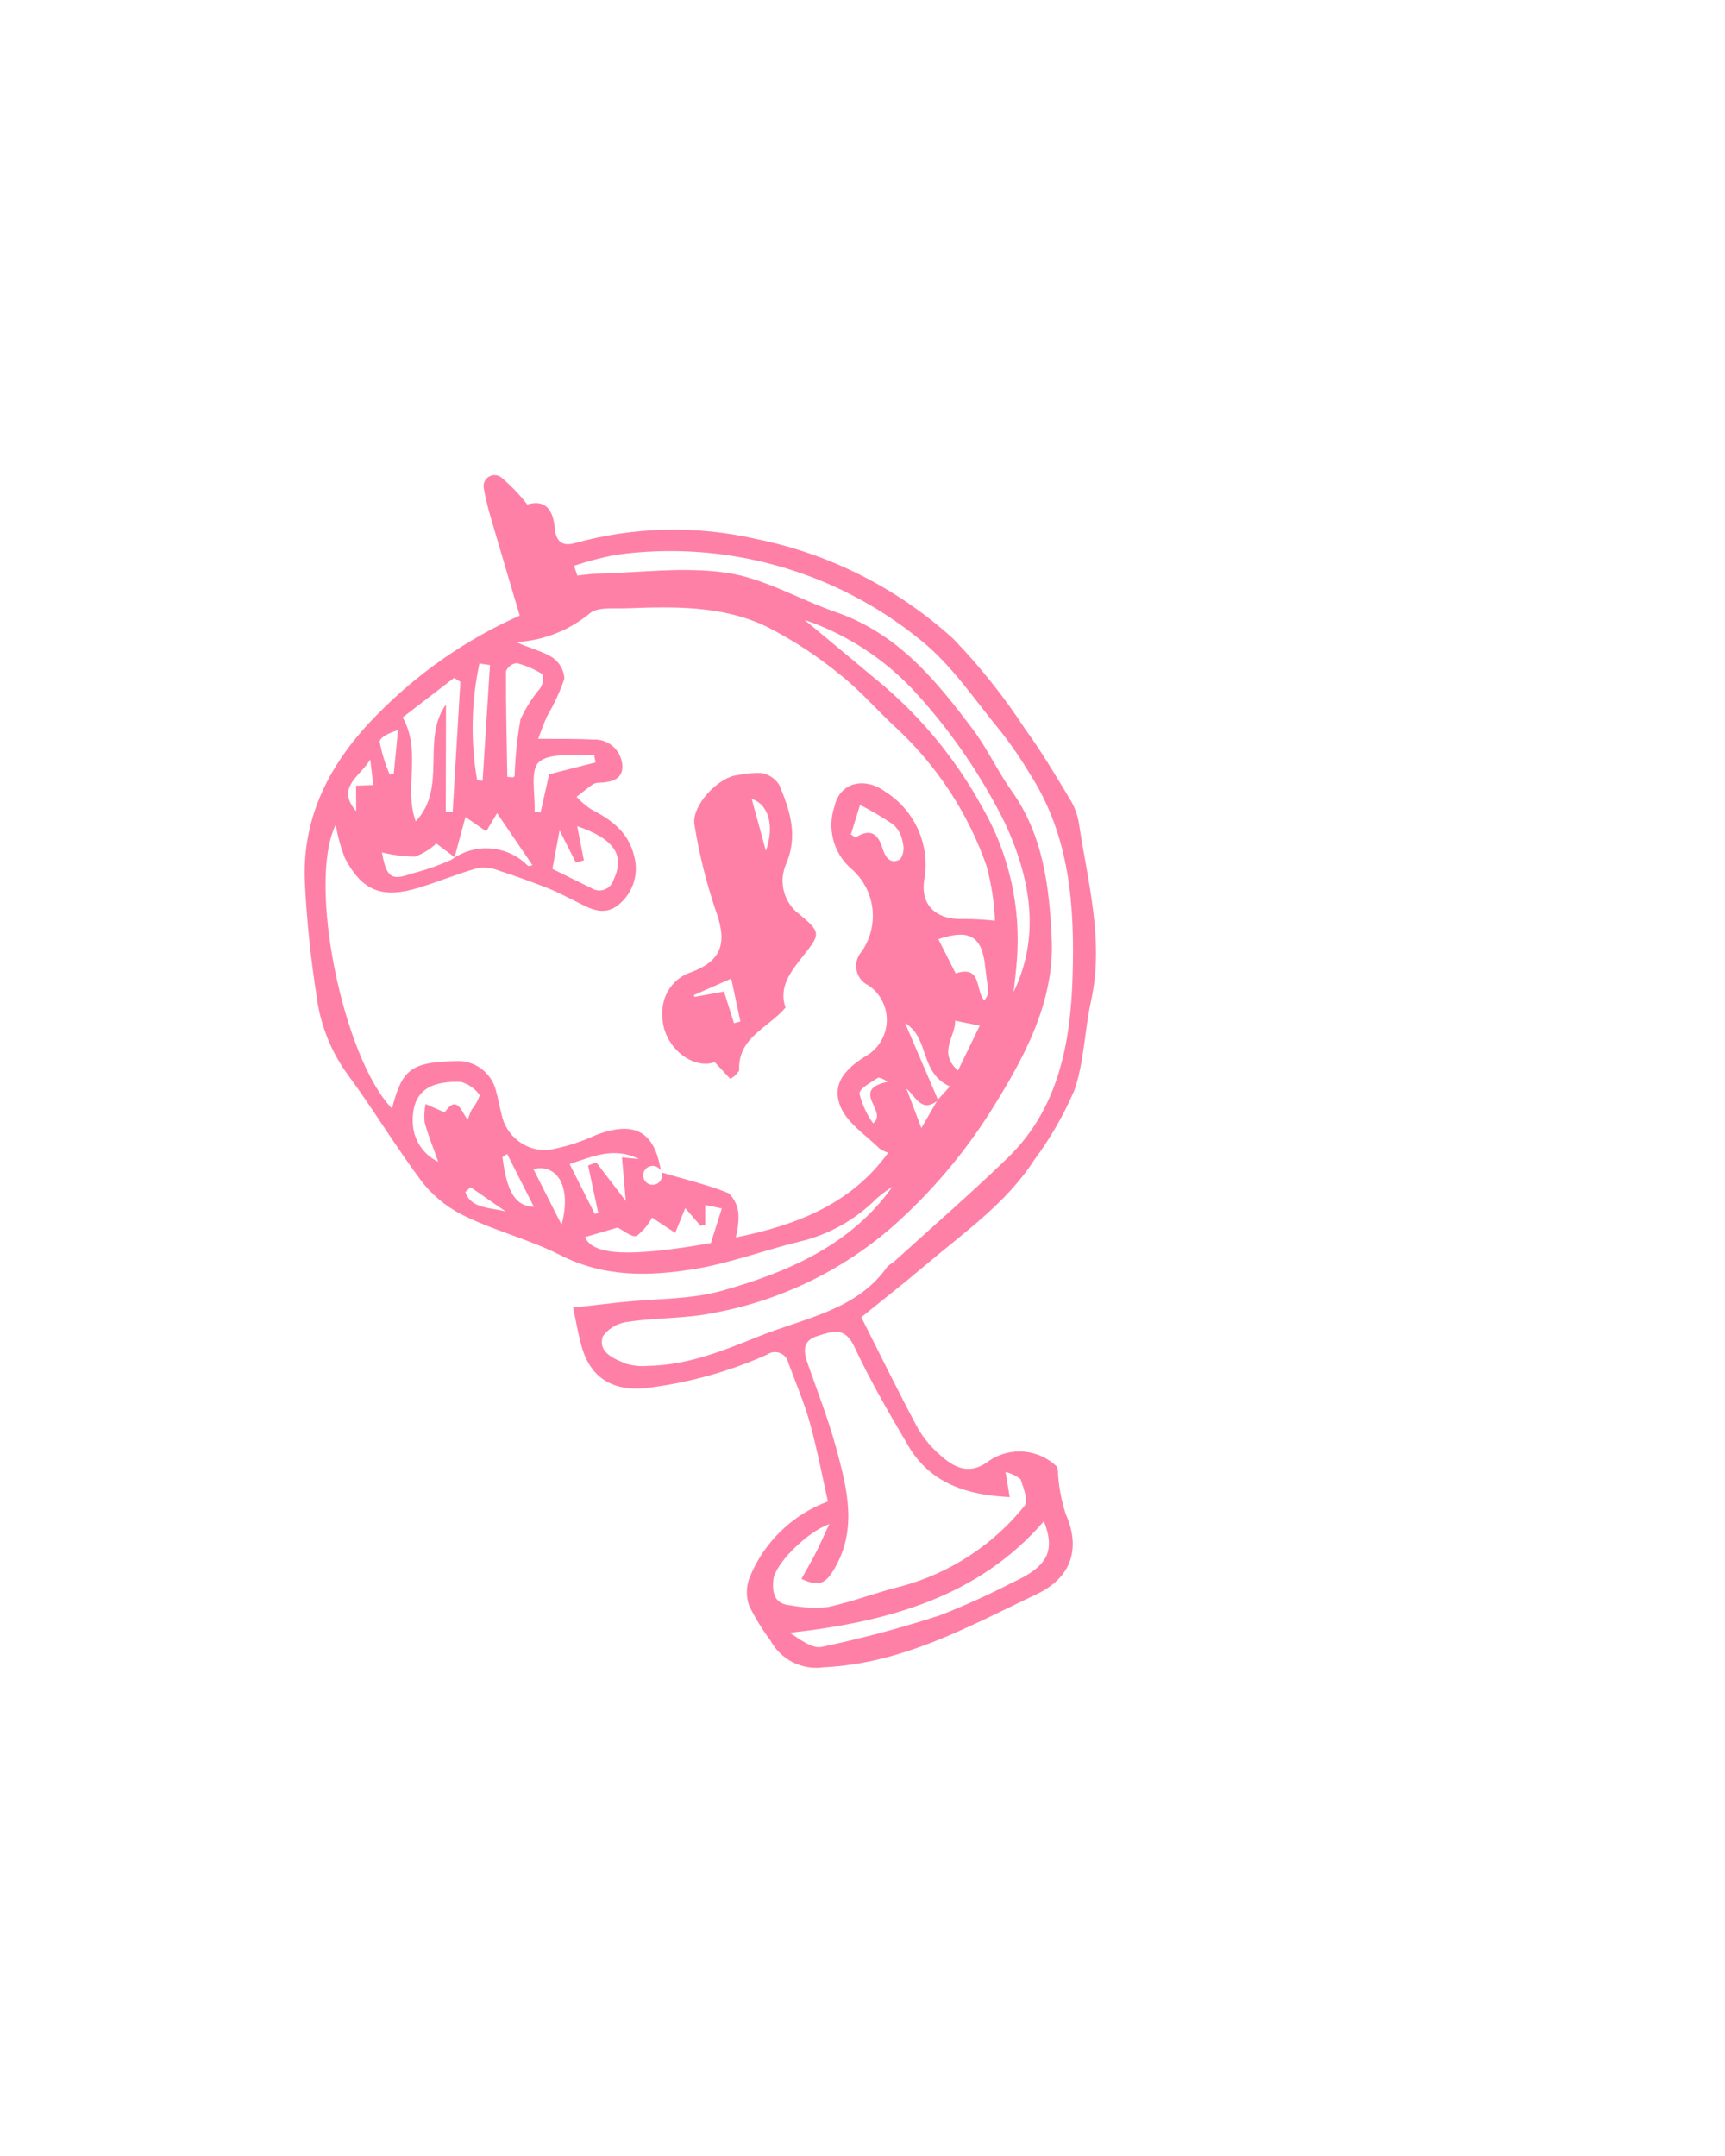 <svg width="100" height="125" viewBox="0 0 100 125" fill="none" xmlns="http://www.w3.org/2000/svg">
<path d="M49.931 76.371C51.062 78.608 52.097 80.738 53.219 82.826C53.579 83.437 54.042 83.981 54.587 84.435C55.448 85.196 56.326 85.501 57.384 84.66C57.978 84.274 58.685 84.1 59.391 84.167C60.096 84.234 60.758 84.538 61.269 85.029C61.329 85.184 61.353 85.35 61.338 85.516C61.397 86.289 61.547 87.052 61.785 87.79C62.62 89.662 62.211 91.422 60.108 92.421C56.188 94.284 52.361 96.445 47.757 96.664C47.142 96.755 46.515 96.654 45.96 96.374C45.405 96.094 44.95 95.65 44.657 95.102C44.188 94.476 43.779 93.809 43.434 93.107C43.24 92.565 43.252 91.971 43.466 91.436C43.876 90.431 44.491 89.523 45.27 88.768C46.05 88.013 46.978 87.428 47.996 87.051C47.672 85.618 47.378 84.046 46.95 82.503C46.622 81.32 46.13 80.174 45.701 79.014C45.672 78.886 45.612 78.767 45.526 78.667C45.441 78.568 45.331 78.491 45.209 78.444C45.086 78.397 44.954 78.381 44.823 78.398C44.693 78.415 44.569 78.463 44.462 78.54C42.352 79.482 40.118 80.118 37.828 80.428C35.854 80.743 34.378 80.127 33.774 78.251C33.549 77.551 33.444 76.82 33.22 75.816C34.164 75.708 35.09 75.595 36.018 75.496C37.97 75.289 40.012 75.353 41.858 74.833C45.712 73.747 49.341 72.173 51.727 68.812C51.411 69.01 51.112 69.233 50.83 69.476C49.589 70.725 48.021 71.599 46.307 71.998C44.273 72.492 42.302 73.243 40.24 73.578C37.641 74.001 35.021 74.067 32.463 72.762C30.758 71.891 28.853 71.411 27.119 70.588C26.136 70.148 25.267 69.491 24.578 68.665C22.981 66.571 21.644 64.3 20.073 62.186C19.133 60.852 18.539 59.304 18.344 57.683C18.009 55.548 17.787 53.396 17.678 51.238C17.477 47.331 19.163 44.169 21.834 41.463C24.208 39.031 27.023 37.072 30.129 35.691C29.561 33.772 28.997 31.889 28.449 30.002C28.285 29.455 28.152 28.899 28.052 28.338C28.018 28.203 28.029 28.061 28.084 27.933C28.138 27.805 28.233 27.698 28.353 27.63C28.474 27.561 28.614 27.533 28.752 27.551C28.889 27.569 29.018 27.631 29.117 27.729C29.649 28.185 30.135 28.694 30.566 29.248C31.565 28.958 32.048 29.473 32.159 30.599C32.214 31.159 32.397 31.749 33.326 31.488C36.766 30.533 40.39 30.453 43.868 31.256C48.119 32.12 52.057 34.118 55.265 37.039C56.814 38.646 58.208 40.396 59.427 42.266C60.375 43.562 61.189 44.95 62.018 46.321C62.28 46.746 62.459 47.217 62.543 47.71C63.06 51.142 64.02 54.557 63.249 58.037C62.871 59.744 62.854 61.562 62.29 63.194C61.671 64.64 60.884 66.008 59.945 67.27C58.335 69.763 55.879 71.46 53.641 73.357C52.45 74.367 51.215 75.331 49.931 76.371ZM54.386 63.783C53.414 64.571 53.095 63.568 52.55 63.121C52.811 63.811 53.072 64.501 53.412 65.4C53.76 64.799 54.058 64.284 54.356 63.77L55.067 62.991C53.278 62.171 53.916 60.2 52.469 59.316C53.108 60.805 53.747 62.294 54.386 63.783ZM51.489 66.831C51.301 66.777 51.124 66.69 50.968 66.572C50.192 65.811 49.152 65.134 48.751 64.221C48.124 62.794 49.107 61.873 50.345 61.137C50.671 60.916 50.938 60.62 51.123 60.272C51.309 59.925 51.407 59.538 51.409 59.144C51.41 58.75 51.316 58.362 51.134 58.013C50.952 57.664 50.688 57.365 50.364 57.141C50.187 57.061 50.03 56.941 49.908 56.789C49.785 56.638 49.7 56.461 49.659 56.27C49.617 56.08 49.621 55.883 49.669 55.695C49.718 55.506 49.81 55.332 49.938 55.185C50.462 54.444 50.688 53.532 50.569 52.631C50.451 51.73 49.998 50.907 49.3 50.326C48.815 49.887 48.468 49.316 48.304 48.683C48.139 48.05 48.163 47.383 48.374 46.764C48.679 45.352 50.128 45.013 51.342 45.914C52.18 46.447 52.84 47.218 53.238 48.129C53.637 49.039 53.755 50.047 53.578 51.025C53.348 52.512 54.31 53.36 55.902 53.28C56.496 53.283 57.089 53.316 57.679 53.381C57.636 52.303 57.472 51.235 57.189 50.194C56.143 47.213 54.403 44.524 52.111 42.349C50.951 41.302 49.937 40.091 48.713 39.126C47.398 38.044 45.969 37.109 44.453 36.336C41.859 35.086 39.043 35.172 36.269 35.269C35.572 35.294 34.698 35.185 34.224 35.534C33.014 36.545 31.51 37.139 29.935 37.227C30.65 37.576 31.409 37.731 32.019 38.115C32.224 38.252 32.394 38.434 32.515 38.648C32.637 38.862 32.706 39.102 32.718 39.348C32.461 40.102 32.127 40.827 31.721 41.512C31.543 41.893 31.408 42.295 31.197 42.834C32.409 42.848 33.392 42.823 34.373 42.881C34.791 42.853 35.204 42.99 35.522 43.263C35.841 43.536 36.039 43.923 36.075 44.341C36.143 45.2 35.435 45.355 34.704 45.384C34.585 45.383 34.468 45.415 34.365 45.475C34.043 45.706 33.737 45.957 33.425 46.2C33.678 46.475 33.962 46.718 34.272 46.924C35.485 47.541 36.468 48.289 36.776 49.686C36.914 50.221 36.883 50.786 36.69 51.304C36.496 51.822 36.147 52.267 35.691 52.58C34.823 53.13 34.026 52.575 33.239 52.192C32.746 51.953 32.261 51.69 31.752 51.491C30.826 51.131 29.893 50.788 28.948 50.486C28.559 50.323 28.134 50.267 27.716 50.323C26.561 50.646 25.452 51.108 24.305 51.461C22.172 52.118 21.014 51.678 20.003 49.77C19.756 49.14 19.575 48.486 19.464 47.819C17.793 51.184 19.9 61.361 22.724 64.268C23.316 61.978 23.835 61.589 26.391 61.522C26.925 61.484 27.455 61.636 27.887 61.951C28.32 62.266 28.627 62.723 28.755 63.242C28.877 63.69 28.956 64.147 29.074 64.595C29.195 65.205 29.532 65.751 30.021 66.134C30.511 66.517 31.121 66.712 31.742 66.684C32.702 66.518 33.637 66.227 34.521 65.818C36.76 64.951 37.942 65.579 38.307 67.868C38.237 67.747 38.122 67.657 37.987 67.618C37.853 67.579 37.708 67.593 37.583 67.657C37.458 67.721 37.363 67.831 37.316 67.963C37.27 68.095 37.276 68.24 37.333 68.369C37.39 68.497 37.494 68.598 37.624 68.652C37.754 68.706 37.899 68.707 38.03 68.657C38.161 68.607 38.268 68.509 38.328 68.382C38.389 68.256 38.399 68.111 38.356 67.977C39.811 68.408 41.066 68.702 42.246 69.181C42.589 69.514 42.791 69.965 42.812 70.443C42.822 70.882 42.769 71.32 42.654 71.744C46.203 71.028 49.362 69.789 51.489 66.831ZM33.278 32.803L33.47 33.373C33.832 33.334 34.192 33.27 34.555 33.262C37.094 33.207 39.674 32.84 42.161 33.215C44.316 33.539 46.348 34.761 48.467 35.493C52.076 36.739 54.294 39.484 56.418 42.315C57.253 43.429 57.833 44.714 58.641 45.849C60.505 48.465 60.828 51.474 60.968 54.385C61.149 58.114 59.355 61.348 57.441 64.415C55.885 66.88 53.991 69.114 51.815 71.053C48.829 73.679 45.182 75.437 41.269 76.138C39.709 76.453 38.058 76.393 36.473 76.627C36.175 76.651 35.886 76.738 35.624 76.882C35.362 77.026 35.135 77.224 34.955 77.463C34.63 78.385 35.559 78.767 36.284 79.061C36.701 79.187 37.138 79.231 37.572 79.19C39.881 79.15 41.927 78.307 43.992 77.478C46.653 76.411 49.676 75.965 51.443 73.435C51.557 73.333 51.681 73.242 51.812 73.164C54.021 71.158 56.279 69.198 58.42 67.127C61.373 64.272 62.065 60.437 62.179 56.62C62.299 52.623 62.06 48.533 59.703 44.867C59.207 44.035 58.661 43.235 58.067 42.469C56.534 40.626 55.18 38.541 53.32 37.072C50.876 35.09 48.05 33.632 45.019 32.789C41.988 31.945 38.816 31.735 35.699 32.169C34.879 32.325 34.069 32.536 33.278 32.803ZM58.535 86.8C56.03 86.679 53.934 85.996 52.661 83.836C51.552 81.953 50.449 80.056 49.532 78.09C48.969 76.883 48.251 77.198 47.418 77.448C46.464 77.733 46.588 78.386 46.843 79.114C47.406 80.718 48.028 82.311 48.471 83.942C49.128 86.358 49.747 88.772 48.269 91.119C47.756 91.932 47.327 91.927 46.459 91.542C46.767 90.985 47.05 90.505 47.303 90.01C47.546 89.533 47.758 89.041 48.073 88.366C46.778 88.817 44.908 90.693 44.829 91.606C44.776 92.222 44.814 92.978 45.78 93.067C46.509 93.209 47.255 93.244 47.994 93.173C49.441 92.865 50.824 92.317 52.262 91.966C55.072 91.207 57.568 89.576 59.392 87.308C59.628 87.039 59.337 86.27 59.167 85.768C58.912 85.561 58.612 85.416 58.292 85.344L58.535 86.8ZM58.762 57.504C60.357 54.216 59.707 50.831 58.248 47.697C56.892 44.971 55.166 42.445 53.117 40.192C51.351 38.252 49.123 36.789 46.64 35.94C48.33 37.346 49.785 38.55 51.233 39.763C53.536 41.734 55.463 44.106 56.92 46.764C58.499 49.478 59.206 52.613 58.944 55.743C58.901 56.332 58.824 56.917 58.762 57.504ZM60.517 88.2C56.731 92.574 51.525 94.025 45.791 94.665C46.378 95.055 47.092 95.597 47.631 95.483C49.945 94.997 52.231 94.388 54.479 93.656C55.921 93.095 57.332 92.456 58.706 91.744C60.719 90.831 61.201 89.936 60.517 88.2ZM25.841 47.06L26.242 47.077L26.687 39.527L26.322 39.303L23.345 41.593C24.458 43.587 23.401 45.694 24.098 47.62C25.957 45.67 24.399 42.854 25.856 40.842C25.851 42.915 25.846 44.987 25.841 47.06ZM39.724 70.046L39.144 71.481C38.462 71.031 37.891 70.655 37.32 70.279L37.855 70.479C37.637 70.939 37.315 71.34 36.913 71.653C36.64 71.77 36.079 71.302 35.806 71.171L33.916 71.724C34.363 72.784 36.479 72.897 41.208 72.072L41.844 70.062L40.877 69.862C40.879 70.291 40.88 70.646 40.882 71.002L40.607 71.064L39.724 70.046ZM28.816 47.145L28.187 48.201C27.756 47.903 27.326 47.605 26.984 47.368C26.808 48.021 26.601 48.784 26.353 49.701L25.293 48.903C24.94 49.237 24.522 49.495 24.065 49.662C23.417 49.659 22.771 49.578 22.142 49.42C22.4 50.889 22.698 51.068 23.877 50.644C24.668 50.445 25.44 50.175 26.184 49.837C26.842 49.355 27.653 49.127 28.466 49.194C29.28 49.261 30.042 49.62 30.612 50.205C30.698 50.208 30.784 50.192 30.864 50.158C30.15 49.108 29.44 48.063 28.816 47.145ZM32.44 48.142C32.282 48.989 32.153 49.679 32.023 50.377C32.759 50.739 33.509 51.116 34.264 51.48C34.378 51.557 34.508 51.605 34.645 51.621C34.781 51.637 34.919 51.62 35.048 51.572C35.176 51.523 35.291 51.445 35.384 51.344C35.476 51.242 35.543 51.12 35.578 50.988C36.239 49.599 35.618 48.634 33.46 47.901C33.598 48.603 33.724 49.242 33.849 49.88L33.388 50.018L32.44 48.142ZM29.41 45.043L29.757 45.068C29.789 45.047 29.816 45.019 29.834 44.985C29.867 43.88 29.982 42.778 30.178 41.69C30.479 41.045 30.863 40.441 31.322 39.896C31.467 39.657 31.515 39.371 31.456 39.098C30.993 38.802 30.486 38.582 29.954 38.446C29.82 38.463 29.692 38.514 29.583 38.595C29.474 38.677 29.389 38.785 29.335 38.91C29.325 40.953 29.375 42.998 29.41 45.043ZM25.405 67.358C25.136 66.596 24.825 65.843 24.615 65.067C24.578 64.713 24.598 64.355 24.674 64.007C25.031 64.166 25.389 64.324 25.779 64.497C26.514 63.399 26.757 64.511 27.116 64.914C27.18 64.719 27.254 64.527 27.34 64.34C27.547 64.092 27.707 63.808 27.81 63.501C27.551 63.119 27.163 62.844 26.716 62.727C25.167 62.669 23.868 63.087 23.929 65.066C23.937 65.547 24.079 66.017 24.34 66.423C24.601 66.828 24.97 67.152 25.405 67.358ZM55.401 56.436C56.938 55.934 56.527 57.408 57.057 58.001C57.166 57.878 57.245 57.732 57.29 57.574C57.254 57.052 57.164 56.533 57.109 56.012C56.927 54.279 56.186 53.842 54.399 54.452L55.401 56.436ZM37.045 67.201C35.629 66.483 34.411 67.026 33.022 67.49L34.484 70.384L34.681 70.325C34.486 69.408 34.289 68.491 34.093 67.574L34.566 67.389C35.076 68.057 35.585 68.725 36.277 69.631C36.189 68.623 36.127 67.905 36.056 67.099L37.045 67.201ZM49.327 48.381L49.602 48.554C50.504 47.981 50.918 48.382 51.176 49.224C51.319 49.691 51.628 50.157 52.192 49.81C52.284 49.672 52.345 49.515 52.37 49.35C52.395 49.185 52.383 49.017 52.335 48.857C52.278 48.465 52.094 48.103 51.811 47.825C51.186 47.397 50.534 47.009 49.859 46.664C49.682 47.236 49.505 47.809 49.327 48.381ZM28.405 38.561L27.792 38.468C27.317 40.696 27.272 42.994 27.662 45.239L27.977 45.264L28.405 38.561ZM31.835 44.89L34.523 44.205L34.44 43.752C33.346 43.855 31.928 43.605 31.258 44.171C30.707 44.636 31.044 46.068 30.988 47.072L31.338 47.099L31.835 44.89ZM32.554 71.008C33.154 68.81 32.303 67.447 30.922 67.781L32.554 71.008ZM55.534 62.07C55.96 61.193 56.37 60.349 56.797 59.467C56.216 59.349 55.795 59.262 55.373 59.177C55.398 60.108 54.354 61.012 55.534 62.07ZM29.401 66.906L29.128 67.085C29.384 69.1 29.862 69.925 30.952 69.974L29.401 66.906ZM20.642 45.554L21.643 45.517C21.576 44.959 21.52 44.497 21.463 44.034C20.912 44.996 19.434 45.65 20.65 47.03C20.647 46.562 20.645 46.095 20.642 45.554ZM22.591 44.9L22.826 44.859C22.908 44.018 22.991 43.177 23.073 42.336C22.543 42.488 21.992 42.766 22.014 43.019C22.134 43.666 22.327 44.297 22.591 44.9ZM51.458 62.721C51.3 62.599 51.117 62.515 50.922 62.473C50.505 62.753 49.808 63.104 49.825 63.421C49.98 64.034 50.248 64.613 50.616 65.129C51.521 64.445 49.228 63.194 51.458 62.721ZM27.278 68.83L26.977 69.119C27.311 70.087 28.431 70 29.313 70.239L27.278 68.83Z" fill="#FF80A6"/>
<path d="M45.54 58.414C44.528 59.614 42.757 60.147 42.851 62.066C42.726 62.271 42.546 62.438 42.332 62.548L41.437 61.586C40.056 62.051 38.337 60.568 38.401 58.808C38.371 58.268 38.523 57.734 38.83 57.29C39.138 56.845 39.585 56.516 40.101 56.354C41.904 55.668 42.145 54.594 41.498 52.809C40.947 51.187 40.533 49.522 40.261 47.83C40.059 46.717 41.654 45.029 42.78 44.938C43.229 44.837 43.69 44.796 44.15 44.816C44.356 44.855 44.553 44.935 44.728 45.052C44.903 45.168 45.052 45.319 45.168 45.494C45.804 46.995 46.282 48.475 45.56 50.119C45.345 50.625 45.307 51.188 45.455 51.718C45.602 52.247 45.925 52.711 46.37 53.032C47.607 54.062 47.562 54.163 46.551 55.432C45.84 56.324 45.118 57.249 45.54 58.414ZM42.55 59.321L42.921 59.225C42.752 58.434 42.584 57.643 42.391 56.737L40.225 57.694L40.26 57.799L41.971 57.488C42.166 58.103 42.358 58.712 42.55 59.321ZM43.578 46.322C43.855 47.334 44.109 48.265 44.4 49.329C44.913 47.86 44.548 46.629 43.578 46.322Z" fill="#FF80A6"/>
</svg>
